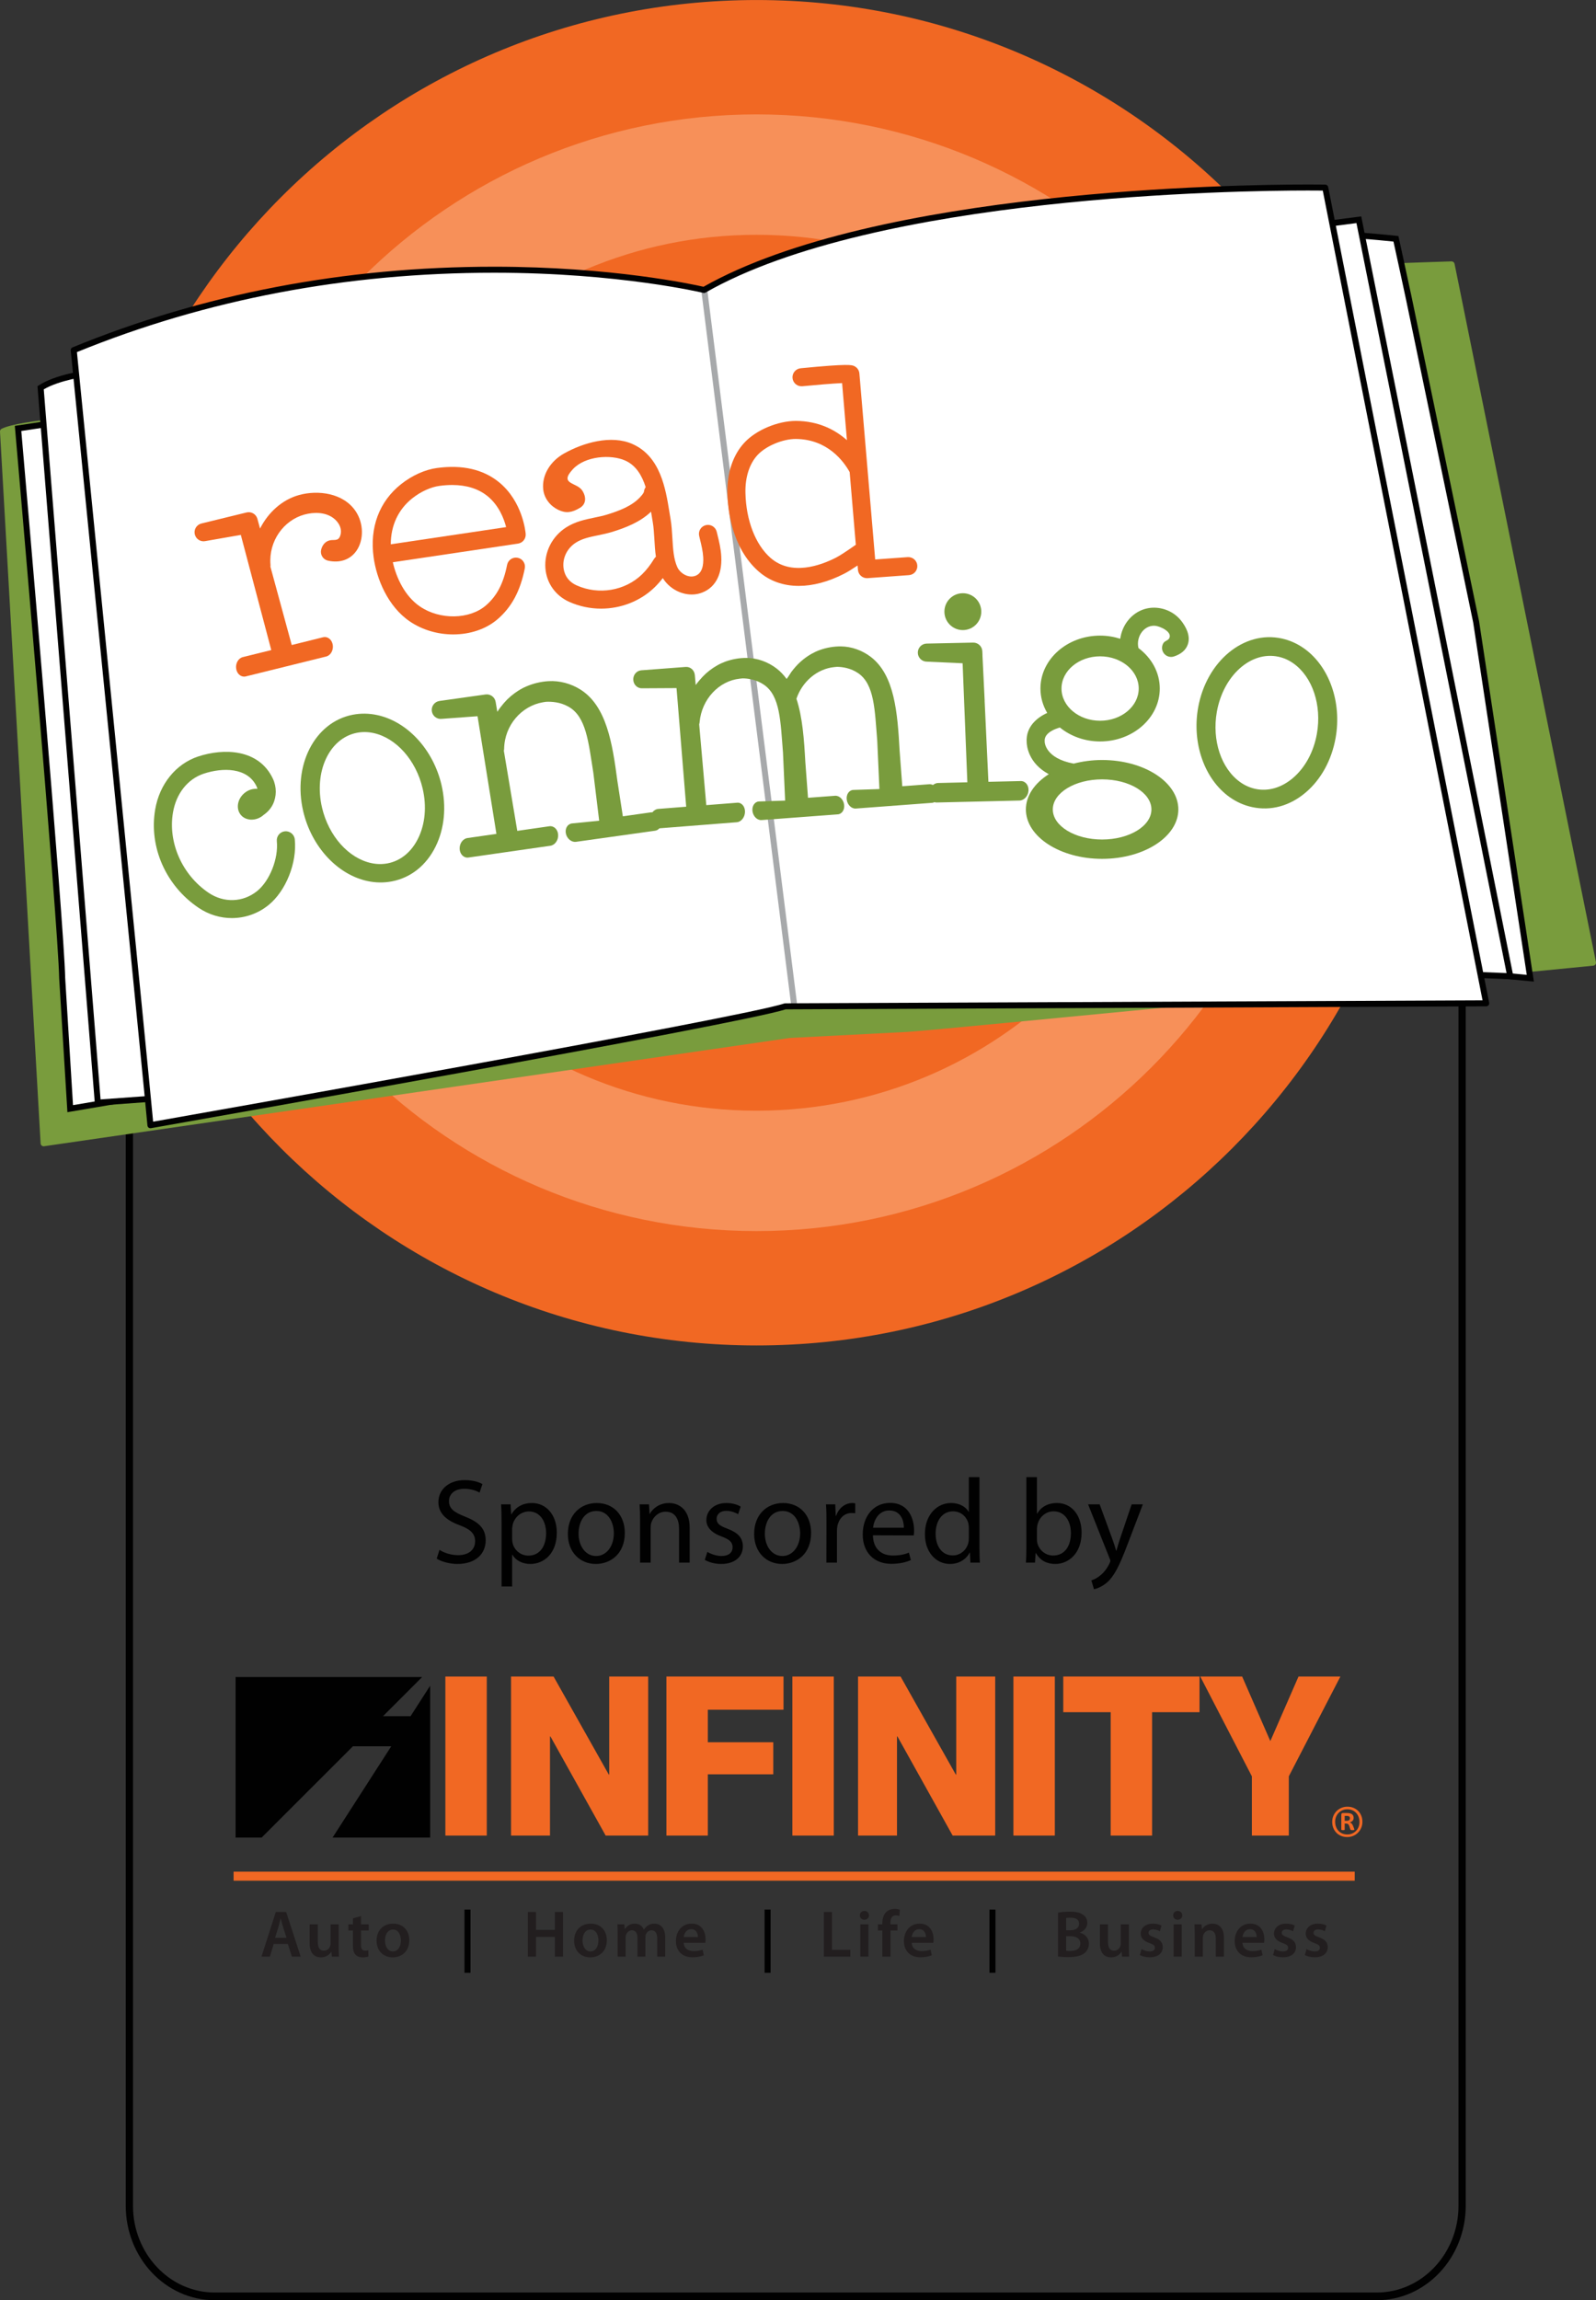 <?xml version="1.0" encoding="UTF-8"?>
<svg xmlns="http://www.w3.org/2000/svg" xmlns:xlink="http://www.w3.org/1999/xlink" width="265.25pt" height="382.1pt" viewBox="0 0 265.25 382.1" version="1.1">
<rect x="0" y="0" width="265.25" height="382.1" fill="#333333" stroke="none"/>
<defs>
<clipPath id="clip1">
  <path d="M 20 120 L 244 120 L 244 382.102 L 20 382.102 Z M 20 120 "/>
</clipPath>
<clipPath id="clip2">
  <path d="M 0 43 L 265.25 43 L 265.25 191 L 0 191 Z M 0 43 "/>
</clipPath>
</defs>
<g id="surface1">
<path style=" stroke:none;fill-rule:nonzero;fill:rgb(0.4%,0.4%,0.4%);fill-opacity:1;" d="M 73.039 257.457 C 73.82 257.957 74.938 258.336 76.141 258.336 C 77.918 258.336 78.961 257.414 78.961 256.035 C 78.961 254.797 78.238 254.055 76.418 253.375 C 74.219 252.574 72.859 251.414 72.859 249.535 C 72.859 247.434 74.598 245.871 77.219 245.871 C 78.578 245.871 79.602 246.191 80.18 246.531 L 79.699 247.953 C 79.281 247.691 78.379 247.312 77.16 247.312 C 75.32 247.312 74.617 248.414 74.617 249.336 C 74.617 250.598 75.438 251.215 77.301 251.938 C 79.578 252.836 80.719 253.914 80.719 255.895 C 80.719 257.977 79.199 259.797 76.02 259.797 C 74.719 259.797 73.297 259.395 72.578 258.914 "/>
<path style=" stroke:none;fill-rule:nonzero;fill:rgb(0.4%,0.4%,0.4%);fill-opacity:1;" d="M 85.117 255.637 C 85.117 255.875 85.141 256.137 85.199 256.355 C 85.5 257.574 86.578 258.414 87.82 258.414 C 89.68 258.414 90.762 256.898 90.762 254.676 C 90.762 252.734 89.762 251.074 87.898 251.074 C 86.699 251.074 85.559 251.914 85.219 253.234 C 85.18 253.477 85.117 253.738 85.117 253.953 Z M 83.359 253.055 C 83.359 251.816 83.34 250.816 83.277 249.895 L 84.859 249.895 L 84.957 251.555 L 85 251.555 C 85.699 250.355 86.859 249.676 88.418 249.676 C 90.781 249.676 92.539 251.656 92.539 254.598 C 92.539 258.074 90.398 259.797 88.141 259.797 C 86.84 259.797 85.738 259.238 85.16 258.277 L 85.117 258.277 L 85.117 263.535 L 83.359 263.535 "/>
<path style=" stroke:none;fill-rule:nonzero;fill:rgb(0.4%,0.4%,0.4%);fill-opacity:1;" d="M 99.078 258.477 C 100.758 258.477 102.02 256.898 102.02 254.695 C 102.02 253.055 101.199 250.996 99.117 250.996 C 97.059 250.996 96.156 252.914 96.156 254.758 C 96.156 256.879 97.359 258.477 99.059 258.477 Z M 99.02 259.797 C 96.418 259.797 94.379 257.879 94.379 254.816 C 94.379 251.574 96.52 249.676 99.18 249.676 C 101.961 249.676 103.84 251.695 103.84 254.637 C 103.84 258.238 101.34 259.797 99.039 259.797 "/>
<path style=" stroke:none;fill-rule:nonzero;fill:rgb(0.4%,0.4%,0.4%);fill-opacity:1;" d="M 106.379 252.516 C 106.379 251.496 106.359 250.695 106.297 249.895 L 107.859 249.895 L 107.957 251.477 L 108 251.477 C 108.477 250.574 109.598 249.676 111.199 249.676 C 112.539 249.676 114.621 250.477 114.621 253.797 L 114.621 259.578 L 112.859 259.578 L 112.859 253.996 C 112.859 252.438 112.281 251.117 110.617 251.117 C 109.48 251.117 108.578 251.938 108.258 252.914 C 108.18 253.137 108.137 253.453 108.137 253.738 L 108.137 259.578 L 106.379 259.578 "/>
<path style=" stroke:none;fill-rule:nonzero;fill:rgb(0.4%,0.4%,0.4%);fill-opacity:1;" d="M 117.559 257.797 C 118.098 258.117 119.02 258.477 119.898 258.477 C 121.16 258.477 121.758 257.855 121.758 257.035 C 121.758 256.195 121.258 255.734 119.977 255.258 C 118.219 254.613 117.398 253.676 117.398 252.516 C 117.398 250.953 118.68 249.676 120.738 249.676 C 121.719 249.676 122.578 249.938 123.098 250.277 L 122.68 251.535 C 122.301 251.316 121.598 250.977 120.699 250.977 C 119.66 250.977 119.098 251.574 119.098 252.297 C 119.098 253.113 119.66 253.477 120.918 253.953 C 122.578 254.574 123.461 255.414 123.461 256.879 C 123.461 258.598 122.117 259.797 119.859 259.797 C 118.797 259.797 117.816 259.52 117.137 259.117 "/>
<path style=" stroke:none;fill-rule:nonzero;fill:rgb(0.4%,0.4%,0.4%);fill-opacity:1;" d="M 130.039 258.477 C 131.719 258.477 132.98 256.898 132.98 254.695 C 132.98 253.055 132.16 250.996 130.078 250.996 C 128.02 250.996 127.117 252.914 127.117 254.758 C 127.117 256.879 128.316 258.477 130.02 258.477 Z M 129.98 259.797 C 127.379 259.797 125.336 257.879 125.336 254.816 C 125.336 251.574 127.477 249.676 130.137 249.676 C 132.918 249.676 134.801 251.695 134.801 254.637 C 134.801 258.238 132.301 259.797 130 259.797 "/>
<path style=" stroke:none;fill-rule:nonzero;fill:rgb(0.4%,0.4%,0.4%);fill-opacity:1;" d="M 137.359 252.914 C 137.359 251.773 137.34 250.797 137.277 249.895 L 138.816 249.895 L 138.898 251.797 L 138.961 251.797 C 139.398 250.496 140.477 249.676 141.66 249.676 C 141.84 249.676 141.977 249.695 142.137 249.734 L 142.137 251.375 C 141.938 251.355 141.758 251.336 141.52 251.336 C 140.277 251.336 139.398 252.273 139.156 253.578 C 139.117 253.836 139.098 254.113 139.098 254.414 L 139.098 259.578 L 137.34 259.578 "/>
<path style=" stroke:none;fill-rule:nonzero;fill:rgb(0.4%,0.4%,0.4%);fill-opacity:1;" d="M 150.219 253.777 C 150.238 252.676 149.758 250.914 147.797 250.914 C 146 250.914 145.238 252.555 145.098 253.777 Z M 145.078 255.035 C 145.117 257.418 146.617 258.398 148.379 258.398 C 149.641 258.398 150.418 258.176 151.059 257.918 L 151.379 259.156 C 150.758 259.438 149.68 259.777 148.137 259.777 C 145.18 259.777 143.379 257.797 143.379 254.898 C 143.379 251.957 145.117 249.656 147.938 249.656 C 151.098 249.656 151.918 252.438 151.918 254.215 C 151.918 254.578 151.898 254.855 151.859 255.059 "/>
<path style=" stroke:none;fill-rule:nonzero;fill:rgb(0.4%,0.4%,0.4%);fill-opacity:1;" d="M 161.02 253.836 C 161.02 253.598 160.996 253.316 160.938 253.074 C 160.68 251.977 159.719 251.055 158.398 251.055 C 156.578 251.055 155.496 252.652 155.496 254.773 C 155.496 256.758 156.477 258.379 158.359 258.379 C 159.539 258.379 160.617 257.574 160.938 256.273 C 160.996 256.035 161.02 255.797 161.02 255.516 Z M 162.781 245.371 L 162.781 257.074 C 162.781 257.938 162.801 258.914 162.859 259.574 L 161.277 259.574 L 161.199 257.898 L 161.16 257.898 C 160.617 258.977 159.457 259.797 157.879 259.797 C 155.539 259.797 153.719 257.816 153.719 254.875 C 153.699 251.637 155.719 249.676 158.059 249.676 C 159.559 249.676 160.559 250.375 160.98 251.137 L 161.02 251.137 L 161.02 245.371 "/>
<path style=" stroke:none;fill-rule:nonzero;fill:rgb(0.4%,0.4%,0.4%);fill-opacity:1;" d="M 172.336 255.695 C 172.336 255.918 172.359 256.137 172.398 256.336 C 172.738 257.559 173.777 258.398 175.039 258.398 C 176.898 258.398 177.98 256.898 177.98 254.676 C 177.98 252.715 176.98 251.055 175.098 251.055 C 173.898 251.055 172.777 251.895 172.438 253.215 C 172.379 253.438 172.336 253.676 172.336 253.957 Z M 170.578 245.375 L 172.336 245.375 L 172.336 251.438 L 172.379 251.438 C 172.996 250.355 174.117 249.676 175.68 249.676 C 178.078 249.676 179.758 251.676 179.758 254.598 C 179.758 258.078 177.559 259.797 175.398 259.797 C 173.996 259.797 172.898 259.258 172.156 257.977 L 172.117 257.977 L 172.016 259.578 L 170.496 259.578 C 170.559 258.918 170.578 257.938 170.578 257.078 "/>
<path style=" stroke:none;fill-rule:nonzero;fill:rgb(0.4%,0.4%,0.4%);fill-opacity:1;" d="M 182.758 249.895 L 184.855 255.617 C 185.098 256.258 185.336 257.016 185.496 257.598 L 185.539 257.598 C 185.719 257.016 185.918 256.277 186.156 255.578 L 188.078 249.895 L 189.938 249.895 L 187.297 256.797 C 186.039 260.117 185.176 261.816 183.977 262.879 C 183.098 263.617 182.258 263.918 181.816 264 L 181.375 262.52 C 181.816 262.398 182.398 262.117 182.918 261.656 C 183.398 261.277 183.977 260.598 184.398 259.699 C 184.477 259.52 184.539 259.398 184.539 259.277 C 184.539 259.176 184.496 259.039 184.398 258.836 L 180.836 249.895 "/>
<path style=" stroke:none;fill-rule:nonzero;fill:rgb(13.3%,11.8%,12.199%);fill-opacity:1;" d="M 47.617 321.902 L 47.035 320.074 C 46.891 319.625 46.77 319.117 46.66 318.691 L 46.637 318.691 C 46.527 319.117 46.406 319.637 46.285 320.074 L 45.715 321.902 Z M 45.492 322.922 L 44.855 325.027 L 43.457 325.027 L 45.836 317.613 L 47.562 317.613 L 49.973 325.027 L 48.508 325.027 L 47.836 322.922 "/>
<path style=" stroke:none;fill-rule:nonzero;fill:rgb(13.3%,11.8%,12.199%);fill-opacity:1;" d="M 56.285 323.422 C 56.285 324.059 56.309 324.586 56.328 325.027 L 55.152 325.027 L 55.086 324.223 L 55.055 324.223 C 54.82 324.598 54.293 325.148 53.324 325.148 C 52.359 325.148 51.465 324.566 51.465 322.816 L 51.465 319.668 L 52.82 319.668 L 52.82 322.586 C 52.82 323.477 53.105 324.047 53.82 324.047 C 54.371 324.047 54.723 323.672 54.855 323.32 C 54.91 323.211 54.934 323.059 54.934 322.902 L 54.934 319.668 L 56.285 319.668 "/>
<path style=" stroke:none;fill-rule:nonzero;fill:rgb(13.3%,11.8%,12.199%);fill-opacity:1;" d="M 59.992 318.293 L 59.992 319.668 L 61.277 319.668 L 61.277 320.68 L 59.992 320.68 L 59.992 323.047 C 59.992 323.707 60.168 324.035 60.684 324.035 C 60.926 324.035 61.059 324.027 61.211 323.98 L 61.234 325.004 C 61.035 325.082 60.672 325.148 60.254 325.148 C 59.75 325.148 59.344 324.98 59.09 324.707 C 58.793 324.398 58.66 323.906 58.66 323.199 L 58.66 320.68 L 57.902 320.68 L 57.902 319.668 L 58.66 319.668 L 58.66 318.668 "/>
<path style=" stroke:none;fill-rule:nonzero;fill:rgb(13.3%,11.8%,12.199%);fill-opacity:1;" d="M 63.984 322.352 C 63.984 323.387 64.5 324.168 65.316 324.168 C 66.086 324.168 66.625 323.418 66.625 322.332 C 66.625 321.496 66.25 320.527 65.328 320.527 C 64.371 320.527 63.984 321.461 63.984 322.352 M 68.023 322.297 C 68.023 324.27 66.637 325.148 65.27 325.148 C 63.766 325.148 62.586 324.113 62.586 322.387 C 62.586 320.625 63.742 319.547 65.359 319.547 C 66.953 319.547 68.023 320.668 68.023 322.297 "/>
<path style=" stroke:none;fill-rule:nonzero;fill:rgb(13.3%,11.8%,12.199%);fill-opacity:1;" d="M 89.082 317.613 L 89.082 320.582 L 92.219 320.582 L 92.219 317.613 L 93.57 317.613 L 93.57 325.027 L 92.219 325.027 L 92.219 321.758 L 89.082 321.758 L 89.082 325.027 L 87.73 325.027 L 87.73 317.613 "/>
<path style=" stroke:none;fill-rule:nonzero;fill:rgb(13.3%,11.8%,12.199%);fill-opacity:1;" d="M 96.816 322.352 C 96.816 323.387 97.332 324.168 98.145 324.168 C 98.918 324.168 99.457 323.418 99.457 322.332 C 99.457 321.496 99.082 320.527 98.156 320.527 C 97.199 320.527 96.816 321.461 96.816 322.352 M 100.852 322.297 C 100.852 324.27 99.465 325.148 98.102 325.148 C 96.594 325.148 95.418 324.113 95.418 322.387 C 95.418 320.625 96.574 319.547 98.191 319.547 C 99.785 319.547 100.852 320.668 100.852 322.297 "/>
<path style=" stroke:none;fill-rule:nonzero;fill:rgb(13.3%,11.8%,12.199%);fill-opacity:1;" d="M 102.656 321.266 C 102.656 320.648 102.633 320.133 102.613 319.668 L 103.766 319.668 L 103.832 320.461 L 103.867 320.461 C 104.121 320.043 104.602 319.547 105.516 319.547 C 106.219 319.547 106.77 319.945 107 320.535 L 107.023 320.535 C 107.211 320.242 107.43 320.02 107.672 319.867 C 107.98 319.656 108.32 319.547 108.773 319.547 C 109.652 319.547 110.555 320.152 110.555 321.867 L 110.555 325.027 L 109.234 325.027 L 109.234 322.066 C 109.234 321.176 108.926 320.648 108.277 320.648 C 107.816 320.648 107.477 320.977 107.332 321.363 C 107.289 321.484 107.266 321.66 107.266 321.812 L 107.266 325.027 L 105.945 325.027 L 105.945 321.926 C 105.945 321.176 105.648 320.648 105.02 320.648 C 104.516 320.648 104.176 321.043 104.043 321.406 C 104 321.551 103.977 321.703 103.977 321.859 L 103.977 325.027 L 102.656 325.027 "/>
<path style=" stroke:none;fill-rule:nonzero;fill:rgb(13.3%,11.8%,12.199%);fill-opacity:1;" d="M 115.988 321.781 C 116 321.285 115.781 320.469 114.879 320.469 C 114.043 320.469 113.688 321.23 113.633 321.781 Z M 113.633 322.727 C 113.668 323.695 114.414 324.113 115.285 324.113 C 115.91 324.113 116.352 324.016 116.77 323.871 L 116.969 324.797 C 116.504 324.992 115.867 325.137 115.098 325.137 C 113.359 325.137 112.336 324.07 112.336 322.43 C 112.336 320.945 113.238 319.547 114.953 319.547 C 116.691 319.547 117.266 320.977 117.266 322.156 C 117.266 322.41 117.242 322.605 117.219 322.727 "/>
<path style=" stroke:none;fill-rule:nonzero;fill:rgb(13.3%,11.8%,12.199%);fill-opacity:1;" d="M 136.922 317.613 L 138.273 317.613 L 138.273 323.895 L 141.32 323.895 L 141.32 325.027 L 136.922 325.027 "/>
<path style=" stroke:none;fill-rule:nonzero;fill:rgb(13.3%,11.8%,12.199%);fill-opacity:1;" d="M 142.98 319.668 L 144.336 319.668 L 144.336 325.023 L 142.98 325.023 Z M 144.422 318.172 C 144.422 318.57 144.125 318.898 143.652 318.898 C 143.203 318.898 142.902 318.57 142.902 318.172 C 142.902 317.754 143.215 317.438 143.664 317.438 C 144.125 317.438 144.41 317.754 144.422 318.172 "/>
<path style=" stroke:none;fill-rule:nonzero;fill:rgb(13.3%,11.8%,12.199%);fill-opacity:1;" d="M 146.645 325.027 L 146.645 320.68 L 145.914 320.68 L 145.914 319.668 L 146.645 319.668 L 146.645 319.438 C 146.645 318.746 146.832 318.051 147.293 317.613 C 147.688 317.238 148.219 317.094 148.691 317.094 C 149.055 317.094 149.34 317.16 149.547 317.227 L 149.461 318.273 C 149.305 318.219 149.129 318.172 148.879 318.172 C 148.207 318.172 147.984 318.734 147.984 319.395 L 147.984 319.668 L 149.152 319.668 L 149.152 320.68 L 147.996 320.68 L 147.996 325.027 "/>
<path style=" stroke:none;fill-rule:nonzero;fill:rgb(13.3%,11.8%,12.199%);fill-opacity:1;" d="M 153.883 321.781 C 153.895 321.285 153.672 320.469 152.77 320.469 C 151.934 320.469 151.582 321.23 151.527 321.781 Z M 151.527 322.727 C 151.562 323.695 152.309 324.113 153.18 324.113 C 153.805 324.113 154.246 324.016 154.664 323.871 L 154.863 324.797 C 154.398 324.992 153.762 325.137 152.992 325.137 C 151.254 325.137 150.23 324.07 150.23 322.43 C 150.23 320.945 151.133 319.547 152.848 319.547 C 154.586 319.547 155.16 320.977 155.16 322.156 C 155.16 322.41 155.137 322.605 155.113 322.727 "/>
<path style=" stroke:none;fill-rule:nonzero;fill:rgb(13.3%,11.8%,12.199%);fill-opacity:1;" d="M 177.188 324.047 C 177.363 324.082 177.594 324.082 177.902 324.082 C 178.77 324.082 179.551 323.762 179.551 322.848 C 179.551 321.98 178.789 321.629 177.859 321.629 L 177.188 321.629 Z M 177.188 320.648 L 177.879 320.648 C 178.824 320.648 179.344 320.207 179.344 319.582 C 179.344 318.879 178.816 318.559 177.957 318.559 C 177.562 318.559 177.328 318.578 177.188 318.609 Z M 175.844 317.723 C 176.273 317.633 177.055 317.559 177.824 317.559 C 178.816 317.559 179.441 317.688 179.938 318.031 C 180.398 318.305 180.707 318.785 180.707 319.426 C 180.707 320.109 180.277 320.727 179.477 321.023 L 179.477 321.055 C 180.258 321.254 180.973 321.867 180.973 322.883 C 180.973 323.543 180.684 324.059 180.266 324.422 C 179.738 324.871 178.871 325.105 177.504 325.105 C 176.758 325.105 176.195 325.051 175.844 325.004 "/>
<path style=" stroke:none;fill-rule:nonzero;fill:rgb(13.3%,11.8%,12.199%);fill-opacity:1;" d="M 187.613 323.422 C 187.613 324.059 187.637 324.586 187.66 325.027 L 186.48 325.027 L 186.414 324.223 L 186.383 324.223 C 186.152 324.598 185.625 325.148 184.656 325.148 C 183.688 325.148 182.797 324.566 182.797 322.816 L 182.797 319.668 L 184.148 319.668 L 184.148 322.586 C 184.148 323.477 184.434 324.047 185.152 324.047 C 185.699 324.047 186.051 323.672 186.184 323.32 C 186.238 323.211 186.262 323.059 186.262 322.902 L 186.262 319.668 L 187.613 319.668 "/>
<path style=" stroke:none;fill-rule:nonzero;fill:rgb(13.3%,11.8%,12.199%);fill-opacity:1;" d="M 189.715 323.773 C 190.012 323.961 190.594 324.168 191.078 324.168 C 191.672 324.168 191.938 323.914 191.938 323.562 C 191.938 323.199 191.719 323.023 191.059 322.781 C 190.012 322.43 189.582 321.859 189.582 321.219 C 189.582 320.273 190.363 319.547 191.605 319.547 C 192.199 319.547 192.719 319.691 193.039 319.867 L 192.762 320.812 C 192.543 320.68 192.102 320.504 191.629 320.504 C 191.145 320.504 190.883 320.746 190.883 321.078 C 190.883 321.418 191.133 321.574 191.816 321.824 C 192.797 322.168 193.234 322.66 193.246 323.453 C 193.246 324.434 192.488 325.137 191.066 325.137 C 190.418 325.137 189.836 324.984 189.441 324.762 "/>
<path style=" stroke:none;fill-rule:nonzero;fill:rgb(13.3%,11.8%,12.199%);fill-opacity:1;" d="M 195.051 319.668 L 196.402 319.668 L 196.402 325.023 L 195.051 325.023 Z M 196.492 318.172 C 196.492 318.57 196.195 318.898 195.719 318.898 C 195.27 318.898 194.973 318.57 194.973 318.172 C 194.973 317.754 195.281 317.438 195.73 317.438 C 196.195 317.438 196.48 317.754 196.492 318.172 "/>
<path style=" stroke:none;fill-rule:nonzero;fill:rgb(13.3%,11.8%,12.199%);fill-opacity:1;" d="M 198.559 321.266 C 198.559 320.648 198.535 320.133 198.516 319.668 L 199.691 319.668 L 199.758 320.473 L 199.789 320.473 C 200.031 320.055 200.617 319.547 201.508 319.547 C 202.441 319.547 203.41 320.152 203.41 321.848 L 203.41 325.027 L 202.059 325.027 L 202.059 322 C 202.059 321.23 201.77 320.648 201.035 320.648 C 200.496 320.648 200.121 321.035 199.977 321.441 C 199.934 321.551 199.91 321.715 199.91 321.867 L 199.91 325.027 L 198.559 325.027 "/>
<path style=" stroke:none;fill-rule:nonzero;fill:rgb(13.3%,11.8%,12.199%);fill-opacity:1;" d="M 208.855 321.781 C 208.867 321.285 208.645 320.469 207.742 320.469 C 206.906 320.469 206.555 321.23 206.5 321.781 Z M 206.5 322.727 C 206.535 323.695 207.281 324.113 208.152 324.113 C 208.777 324.113 209.219 324.016 209.637 323.871 L 209.836 324.797 C 209.371 324.992 208.734 325.137 207.965 325.137 C 206.227 325.137 205.203 324.07 205.203 322.43 C 205.203 320.945 206.105 319.547 207.82 319.547 C 209.559 319.547 210.133 320.977 210.133 322.156 C 210.133 322.41 210.109 322.605 210.086 322.727 "/>
<path style=" stroke:none;fill-rule:nonzero;fill:rgb(13.3%,11.8%,12.199%);fill-opacity:1;" d="M 211.855 323.773 C 212.156 323.961 212.738 324.168 213.223 324.168 C 213.816 324.168 214.078 323.914 214.078 323.562 C 214.078 323.199 213.859 323.023 213.199 322.781 C 212.156 322.43 211.727 321.859 211.727 321.219 C 211.727 320.273 212.508 319.547 213.75 319.547 C 214.344 319.547 214.859 319.691 215.18 319.867 L 214.906 320.812 C 214.684 320.68 214.246 320.504 213.773 320.504 C 213.289 320.504 213.023 320.746 213.023 321.078 C 213.023 321.418 213.277 321.574 213.957 321.824 C 214.938 322.168 215.379 322.66 215.391 323.453 C 215.391 324.434 214.629 325.137 213.211 325.137 C 212.562 325.137 211.977 324.984 211.582 324.762 "/>
<path style=" stroke:none;fill-rule:nonzero;fill:rgb(13.3%,11.8%,12.199%);fill-opacity:1;" d="M 217.137 323.773 C 217.434 323.961 218.02 324.168 218.5 324.168 C 219.098 324.168 219.359 323.914 219.359 323.562 C 219.359 323.199 219.141 323.023 218.48 322.781 C 217.434 322.43 217.004 321.859 217.004 321.219 C 217.004 320.273 217.785 319.547 219.031 319.547 C 219.625 319.547 220.141 319.691 220.461 319.867 L 220.184 320.812 C 219.965 320.68 219.523 320.504 219.051 320.504 C 218.566 320.504 218.305 320.746 218.305 321.078 C 218.305 321.418 218.559 321.574 219.238 321.824 C 220.219 322.168 220.656 322.66 220.668 323.453 C 220.668 324.434 219.91 325.137 218.492 325.137 C 217.84 325.137 217.258 324.984 216.863 324.762 "/>
<path style=" stroke:none;fill-rule:nonzero;fill:rgb(0.4%,0.4%,0.4%);fill-opacity:1;" d="M 77.195 327.711 L 78.195 327.711 L 78.195 317.211 L 77.195 317.211 Z M 77.195 327.711 "/>
<path style=" stroke:none;fill-rule:nonzero;fill:rgb(0.4%,0.4%,0.4%);fill-opacity:1;" d="M 127.07 327.711 L 128.07 327.711 L 128.07 317.211 L 127.07 317.211 Z M 127.07 327.711 "/>
<path style=" stroke:none;fill-rule:nonzero;fill:rgb(0.4%,0.4%,0.4%);fill-opacity:1;" d="M 164.445 327.711 L 165.445 327.711 L 165.445 317.211 L 164.445 317.211 Z M 164.445 327.711 "/>
<path style=" stroke:none;fill-rule:nonzero;fill:rgb(94.499%,40.799%,13.699%);fill-opacity:1;" d="M 74.02 304.918 L 80.902 304.918 L 80.902 278.5 L 74.02 278.5 Z M 74.02 304.918 "/>
<path style=" stroke:none;fill-rule:nonzero;fill:rgb(94.499%,40.799%,13.699%);fill-opacity:1;" d="M 84.934 278.496 L 92 278.496 L 101.176 294.781 L 101.25 294.781 L 101.25 278.496 L 107.727 278.496 L 107.727 304.918 L 100.66 304.918 L 91.48 288.453 L 91.406 288.453 L 91.406 304.918 L 84.934 304.918 "/>
<path style=" stroke:none;fill-rule:nonzero;fill:rgb(94.499%,40.799%,13.699%);fill-opacity:1;" d="M 110.754 278.496 L 130.219 278.496 L 130.219 284.012 L 117.637 284.012 L 117.637 289.414 L 128.516 289.414 L 128.516 294.742 L 117.637 294.742 L 117.637 304.918 L 110.754 304.918 "/>
<path style=" stroke:none;fill-rule:nonzero;fill:rgb(94.499%,40.799%,13.699%);fill-opacity:1;" d="M 131.691 304.918 L 138.574 304.918 L 138.574 278.5 L 131.691 278.5 Z M 131.691 304.918 "/>
<path style=" stroke:none;fill-rule:nonzero;fill:rgb(94.499%,40.799%,13.699%);fill-opacity:1;" d="M 142.605 278.496 L 149.672 278.496 L 158.848 294.781 L 158.922 294.781 L 158.922 278.496 L 165.398 278.496 L 165.398 304.918 L 158.328 304.918 L 149.152 288.453 L 149.078 288.453 L 149.078 304.918 L 142.605 304.918 "/>
<path style=" stroke:none;fill-rule:nonzero;fill:rgb(94.499%,40.799%,13.699%);fill-opacity:1;" d="M 168.426 304.918 L 175.309 304.918 L 175.309 278.5 L 168.426 278.5 Z M 168.426 304.918 "/>
<path style=" stroke:none;fill-rule:nonzero;fill:rgb(94.499%,40.799%,13.699%);fill-opacity:1;" d="M 199.355 284.422 L 191.473 284.422 L 191.473 304.918 L 184.59 304.918 L 184.59 284.422 L 176.711 284.422 L 176.711 278.496 L 199.355 278.496 "/>
<path style=" stroke:none;fill-rule:nonzero;fill:rgb(94.499%,40.799%,13.699%);fill-opacity:1;" d="M 214.195 295.078 L 214.195 304.918 L 208.059 304.918 L 208.059 295.078 L 199.48 278.496 L 206.441 278.496 L 211.125 289.227 L 215.809 278.496 L 222.77 278.496 "/>
<path style=" stroke:none;fill-rule:nonzero;fill:rgb(94.499%,40.799%,13.699%);fill-opacity:1;" d="M 224.352 302.035 C 224.352 301.98 224.344 301.93 224.328 301.883 C 224.312 301.84 224.285 301.797 224.246 301.762 C 224.203 301.723 224.148 301.699 224.078 301.68 C 224.012 301.66 223.926 301.648 223.82 301.648 L 223.484 301.648 L 223.484 302.461 L 223.805 302.461 C 224.012 302.461 224.156 302.422 224.234 302.344 C 224.312 302.266 224.352 302.164 224.352 302.035 M 225.09 303.914 C 225.09 303.93 225.086 303.949 225.078 303.961 C 225.078 303.973 225.062 303.984 225.039 303.992 C 225.02 304 224.988 304.004 224.945 304.008 C 224.902 304.012 224.844 304.016 224.77 304.016 C 224.707 304.016 224.656 304.012 224.613 304.008 C 224.57 304.004 224.535 303.996 224.512 303.984 C 224.484 303.973 224.461 303.961 224.445 303.941 C 224.43 303.926 224.418 303.898 224.41 303.867 L 224.266 303.398 C 224.203 303.219 224.137 303.094 224.051 303.023 C 223.969 302.953 223.84 302.918 223.672 302.918 L 223.484 302.918 L 223.484 303.902 C 223.484 303.941 223.469 303.973 223.441 303.988 C 223.41 304.008 223.332 304.016 223.215 304.016 C 223.09 304.016 223.012 304.008 222.973 303.988 C 222.938 303.973 222.922 303.941 222.922 303.902 L 222.922 301.449 C 222.922 301.363 222.941 301.297 222.984 301.246 C 223.027 301.195 223.09 301.172 223.18 301.172 L 223.891 301.172 C 224.078 301.172 224.238 301.188 224.371 301.223 C 224.508 301.258 224.621 301.309 224.711 301.379 C 224.797 301.449 224.863 301.531 224.906 301.633 C 224.949 301.73 224.969 301.844 224.969 301.969 C 224.969 302.184 224.91 302.352 224.789 302.469 C 224.676 302.586 224.52 302.672 224.324 302.719 C 224.43 302.754 224.531 302.816 224.621 302.902 C 224.715 302.988 224.797 303.117 224.867 303.289 L 225.039 303.742 C 225.074 303.836 225.09 303.895 225.09 303.914 M 225.938 302.672 C 225.938 302.352 225.887 302.062 225.785 301.801 C 225.684 301.539 225.543 301.316 225.363 301.129 C 225.184 300.945 224.973 300.801 224.727 300.703 C 224.48 300.598 224.215 300.551 223.934 300.551 C 223.625 300.551 223.348 300.605 223.098 300.719 C 222.848 300.828 222.633 300.977 222.453 301.168 C 222.277 301.352 222.141 301.574 222.043 301.82 C 221.945 302.07 221.898 302.332 221.898 302.613 C 221.898 302.93 221.949 303.223 222.051 303.48 C 222.152 303.746 222.293 303.969 222.473 304.156 C 222.652 304.34 222.863 304.48 223.105 304.582 C 223.352 304.68 223.617 304.73 223.906 304.73 C 224.215 304.73 224.496 304.68 224.746 304.566 C 224.996 304.457 225.211 304.305 225.387 304.117 C 225.566 303.93 225.699 303.711 225.797 303.465 C 225.891 303.215 225.938 302.953 225.938 302.672 M 226.43 302.633 C 226.43 302.988 226.367 303.32 226.234 303.625 C 226.105 303.934 225.926 304.203 225.699 304.43 C 225.473 304.66 225.203 304.84 224.898 304.969 C 224.59 305.098 224.258 305.164 223.906 305.164 C 223.539 305.164 223.199 305.102 222.895 304.973 C 222.59 304.848 222.324 304.676 222.105 304.449 C 221.887 304.227 221.715 303.961 221.59 303.652 C 221.469 303.344 221.406 303.008 221.406 302.645 C 221.406 302.293 221.473 301.961 221.602 301.652 C 221.73 301.344 221.91 301.078 222.137 300.848 C 222.363 300.625 222.629 300.445 222.938 300.316 C 223.246 300.184 223.578 300.121 223.934 300.121 C 224.301 300.121 224.637 300.18 224.941 300.309 C 225.246 300.434 225.512 300.609 225.734 300.836 C 225.953 301.055 226.125 301.324 226.246 301.629 C 226.371 301.934 226.43 302.27 226.43 302.633 "/>
<path style=" stroke:none;fill-rule:nonzero;fill:rgb(94.499%,40.799%,13.699%);fill-opacity:1;" d="M 38.82 312.414 L 225.152 312.414 L 225.152 310.914 L 38.82 310.914 Z M 38.82 312.414 "/>
<path style=" stroke:none;fill-rule:nonzero;fill:rgb(0.4%,0.4%,0.4%);fill-opacity:1;" d="M 68.234 285.086 L 63.652 285.086 L 70.152 278.586 L 39.152 278.586 L 39.152 305.25 L 43.484 305.25 L 58.652 290.086 L 65.023 290.086 L 55.273 305.25 L 71.488 305.25 L 71.488 280.027 "/>
<g clip-path="url(#clip1)" clip-rule="nonzero">
<path style=" stroke:none;fill-rule:nonzero;fill:rgb(0.4%,0.4%,0.4%);fill-opacity:1;" d="M 35.672 121.344 C 28.188 121.344 22.102 127.809 22.102 135.758 L 22.102 366.41 C 22.102 374.359 28.188 380.824 35.672 380.824 L 228.828 380.824 C 236.312 380.824 242.398 374.359 242.398 366.41 L 242.398 135.758 C 242.398 127.809 236.312 121.344 228.828 121.344 Z M 228.828 382.102 L 35.672 382.102 C 27.527 382.102 20.898 375.062 20.898 366.41 L 20.898 135.758 C 20.898 127.109 27.527 120.066 35.672 120.066 L 228.828 120.066 C 236.973 120.066 243.598 127.109 243.598 135.758 L 243.598 366.41 C 243.598 375.062 236.973 382.102 228.828 382.102 "/>
</g>
<path style=" stroke:none;fill-rule:nonzero;fill:rgb(94.499%,40.799%,13.699%);fill-opacity:1;" d="M 237.5 111.754 C 237.5 173.469 187.469 223.5 125.75 223.5 C 64.031 223.5 14 173.469 14 111.754 C 14 50.031 64.031 0.004 125.75 0.004 C 187.469 0.004 237.5 50.031 237.5 111.754 "/>
<path style=" stroke:none;fill-rule:nonzero;fill:rgb(96.5%,56.499%,34.9%);fill-opacity:1;" d="M 218.5 111.754 C 218.5 162.977 176.973 204.504 125.75 204.504 C 74.523 204.504 33 162.977 33 111.754 C 33 60.527 74.523 19.004 125.75 19.004 C 176.973 19.004 218.5 60.527 218.5 111.754 "/>
<path style=" stroke:none;fill-rule:nonzero;fill:rgb(94.499%,40.799%,13.699%);fill-opacity:1;" d="M 198.5 111.754 C 198.5 151.93 165.93 184.504 125.75 184.504 C 85.57 184.504 53 151.93 53 111.754 C 53 71.57 85.57 39.004 125.75 39.004 C 165.93 39.004 198.5 71.57 198.5 111.754 "/>
<g clip-path="url(#clip2)" clip-rule="nonzero">
<path style=" stroke:none;fill-rule:nonzero;fill:rgb(47.499%,61.2%,23.9%);fill-opacity:1;" d="M 241.742 43.82 C 241.691 43.578 241.492 43.426 241.234 43.418 C 240.996 43.426 217.402 44.176 211.211 44.672 C 205.02 45.164 19.066 68.684 17.223 68.918 C 16.656 68.949 3.336 69.691 0.277 71.223 C 0.098 71.309 -0.012 71.496 0 71.695 L 6.75 189.945 C 6.758 190.086 6.824 190.219 6.934 190.305 C 7.023 190.379 7.137 190.418 7.25 190.418 C 7.273 190.418 7.297 190.418 7.324 190.41 L 131.277 172.418 C 131.277 172.418 146.027 171.668 150.777 171.418 C 155.484 171.172 263.707 160.523 264.801 160.414 C 264.941 160.402 265.07 160.328 265.152 160.215 C 265.238 160.102 265.27 159.957 265.242 159.82 "/>
</g>
<path style=" stroke:none;fill-rule:nonzero;fill:rgb(100%,100%,100%);fill-opacity:1;" d="M 11.836 69.836 L 3 71.168 C 3 71.168 10.168 153.168 10.336 162.504 L 11.668 184.168 C 11.668 184.168 33.168 180.504 37.5 179.836 C 41.836 179.168 136 157.668 136 157.668 L 208.836 158.168 L 254.336 162.504 L 245.336 103.336 C 245.336 103.336 234.832 52.836 234.168 49.668 C 233.5 46.504 232 39.668 232 39.668 C 232 39.668 222.832 38.668 216.168 38.668 C 209.5 38.668 126.168 55.004 126.168 55.004 L 84.668 58.168 L 24.5 65.004 "/>
<path style=" stroke:none;fill-rule:nonzero;fill:rgb(0.4%,0.4%,0.4%);fill-opacity:1;" d="M 3.539 71.594 C 4.121 78.281 10.676 153.613 10.836 162.492 L 12.133 183.582 C 15.52 183.004 33.523 179.941 37.426 179.34 C 41.691 178.684 134.949 157.395 135.891 157.18 L 135.945 157.168 L 136.004 157.168 L 208.836 157.668 L 253.742 161.941 L 244.84 103.41 C 244.738 102.934 234.336 52.902 233.68 49.77 C 233.102 47.035 231.906 41.566 231.59 40.129 C 229.836 39.945 221.992 39.168 216.168 39.168 C 209.625 39.168 127.098 55.328 126.262 55.492 L 84.707 58.664 L 24.621 65.488 L 11.91 70.328 Z M 11.203 184.754 L 9.836 162.531 C 9.672 153.301 2.574 72.031 2.504 71.211 L 2.461 70.742 L 11.707 69.348 L 24.445 64.504 L 84.609 57.672 L 126.129 54.504 C 129.477 53.844 209.527 38.168 216.168 38.168 C 222.785 38.168 231.965 39.16 232.055 39.172 L 232.41 39.211 L 232.488 39.562 C 232.488 39.562 233.988 46.398 234.656 49.566 C 235.316 52.695 245.719 102.727 245.824 103.234 L 254.926 163.059 L 208.785 158.664 L 136.055 158.168 C 131.461 159.219 41.859 179.672 37.578 180.328 C 33.297 180.988 11.965 184.621 11.75 184.66 "/>
<path style=" stroke:none;fill-rule:nonzero;fill:rgb(100%,100%,100%);fill-opacity:1;" d="M 14.5 62.004 C 14.5 62.004 9.418 62.668 6.75 64.418 L 16.25 183.168 L 26.586 182.418 L 133.168 152.168 L 225.668 161.168 L 251 162.168 L 225.836 36.504 L 215.5 37.836 L 133.836 56.336 C 133.836 56.336 91 56.168 91.668 56.004 C 92.336 55.836 14.5 62.004 14.5 62.004 "/>
<path style=" stroke:none;fill-rule:nonzero;fill:rgb(0.4%,0.4%,0.4%);fill-opacity:1;" d="M 7.273 64.68 L 16.711 182.633 L 26.496 181.922 L 133.121 151.66 L 133.215 151.672 L 225.715 160.672 L 250.387 161.645 L 225.438 37.059 L 215.566 38.328 L 133.891 56.836 L 133.832 56.836 C 133.832 56.836 123.293 56.793 112.754 56.73 C 107.48 56.699 102.207 56.664 98.254 56.629 C 94.332 56.59 92.598 56.57 91.82 56.48 L 91.789 56.488 L 91.785 56.473 C 91.738 56.469 91.695 56.461 91.652 56.453 L 91.652 56.496 C 90.559 56.5 40.734 60.426 14.539 62.5 C 14.516 62.504 9.871 63.129 7.273 64.68 M 15.793 183.703 L 6.23 64.16 L 6.477 64 C 9.207 62.207 14.223 61.535 14.438 61.508 C 17.555 61.258 90.273 55.496 91.652 55.496 L 92.102 55.535 C 95.617 55.66 122.934 55.789 133.777 55.836 L 215.391 37.348 L 226.234 35.945 L 251.617 162.691 L 225.648 161.668 L 133.211 152.676 L 26.672 182.91 L 26.621 182.914 "/>
<path style=" stroke:none;fill-rule:nonzero;fill:rgb(100%,100%,100%);fill-opacity:1;" d="M 117 48.168 C 117 48.168 66.5 35.918 12.25 58.168 C 12.25 58.168 25 186.168 25 186.918 C 25 186.918 123 169.668 130.5 167.168 L 247 166.668 L 220.25 31.168 C 220.25 31.168 149 29.918 117 48.168 "/>
<path style=" stroke:none;fill-rule:nonzero;fill:rgb(65.5%,66.299%,67.099%);fill-opacity:1;" d="M 131.504 167.105 L 116.504 47.855 L 117.496 47.73 L 132.496 166.98 Z M 131.504 167.105 "/>
<path style=" stroke:none;fill-rule:nonzero;fill:rgb(0.4%,0.4%,0.4%);fill-opacity:1;" d="M 12.785 58.488 C 14.199 72.672 24.641 177.516 25.449 186.328 C 33.285 184.949 123.25 169.059 130.344 166.695 C 130.395 166.676 130.445 166.668 130.5 166.668 L 246.395 166.172 L 219.84 31.66 C 219.375 31.656 218.527 31.648 217.34 31.648 C 205.59 31.648 145.539 32.469 117.25 48.602 C 117.137 48.664 117.004 48.684 116.883 48.652 C 116.746 48.621 102.82 45.305 82.121 45.305 C 57.578 45.305 34.254 49.738 12.785 58.488 M 25 187.418 C 24.883 187.418 24.77 187.379 24.68 187.301 C 24.57 187.211 24.504 187.074 24.5 186.93 C 24.418 185.375 11.879 59.488 11.754 58.219 C 11.73 57.996 11.855 57.789 12.062 57.703 C 33.742 48.812 57.316 44.305 82.121 44.305 C 101.617 44.305 115.16 47.234 116.922 47.637 C 145.504 31.473 205.57 30.648 217.34 30.648 C 219.219 30.648 220.258 30.668 220.258 30.668 C 220.496 30.672 220.695 30.84 220.742 31.07 L 247.492 166.57 C 247.52 166.719 247.48 166.871 247.387 166.984 C 247.293 167.102 247.152 167.168 247.004 167.168 L 130.582 167.668 C 122.578 170.238 29.078 186.707 25.086 187.41 C 25.059 187.414 25.031 187.418 25 187.418 "/>
<path style=" stroke:none;fill-rule:nonzero;fill:rgb(94.499%,40.799%,13.699%);fill-opacity:1;" d="M 59.141 84.969 C 57.098 81.867 52.824 81.371 49.711 82.23 C 46.902 83 44.578 85.113 43.219 87.801 L 42.781 86.191 C 42.566 85.406 41.77 84.934 40.977 85.129 L 33.477 86.961 C 32.672 87.156 32.18 87.969 32.375 88.773 C 32.574 89.578 33.379 90.07 34.191 89.875 L 40.023 88.855 L 45.086 107.988 L 40.352 109.156 C 39.605 109.344 39.113 110.211 39.254 111.094 C 39.371 111.84 39.895 112.359 40.504 112.395 C 40.617 112.402 40.734 112.391 40.852 112.363 L 54.207 109.059 C 54.953 108.875 55.445 108.008 55.305 107.125 C 55.164 106.238 54.449 105.676 53.703 105.855 L 48.484 107.148 L 44.941 94.129 C 44.957 94.023 44.965 93.91 44.953 93.797 C 44.633 89.875 47.152 86.426 50.582 85.48 C 52.148 85.051 54.008 85.051 55.367 86.031 C 56.324 86.727 56.988 87.926 56.5 89.113 C 56.16 89.938 55.449 89.598 54.77 89.77 C 54.023 89.949 53.535 90.605 53.371 91.336 C 53.188 92.145 53.695 92.949 54.504 93.133 C 56.484 93.574 58.215 92.977 59.25 91.48 C 60.488 89.688 60.445 86.949 59.141 84.969 "/>
<path style=" stroke:none;fill-rule:nonzero;fill:rgb(94.499%,40.799%,13.699%);fill-opacity:1;" d="M 75.148 80.566 C 74.473 80.566 73.766 80.613 73.023 80.715 C 71.59 80.906 69.91 81.676 68.527 82.773 C 66.191 84.625 64.953 87.293 64.945 90.418 L 84.117 87.562 C 83.754 86.145 82.91 83.934 81 82.395 C 79.484 81.18 77.52 80.566 75.148 80.566 M 75.32 105.387 C 72.801 105.387 70.23 104.672 68.109 103.23 C 64.414 100.715 62.582 96.094 62.098 92.605 C 61.406 87.629 63.027 83.301 66.664 80.422 C 68.48 78.98 70.652 78.004 72.625 77.742 C 76.832 77.172 80.293 77.965 82.906 80.082 C 86.914 83.324 87.352 88.484 87.367 88.703 C 87.426 89.488 86.871 90.184 86.094 90.301 L 65.289 93.398 C 65.883 96.027 67.305 99.055 69.797 100.75 C 73.109 103.004 78.023 102.922 80.754 100.574 C 82.582 99 83.668 96.922 84.277 93.836 C 84.438 93.023 85.223 92.492 86.039 92.656 C 86.852 92.816 87.379 93.605 87.219 94.418 C 86.48 98.152 85.047 100.832 82.711 102.848 C 80.754 104.535 78.07 105.387 75.32 105.387 "/>
<path style=" stroke:none;fill-rule:nonzero;fill:rgb(94.499%,40.799%,13.699%);fill-opacity:1;" d="M 108.707 92.84 C 108.109 93.832 107.418 94.719 106.707 95.406 C 103.883 98.145 99.516 98.883 95.848 97.246 C 94.07 96.453 93.699 94.977 93.637 94.168 C 93.512 92.59 94.301 91.047 95.691 90.148 C 96.742 89.469 98.035 89.199 99.406 88.918 C 100.176 88.758 100.969 88.594 101.762 88.352 C 103.941 87.676 106.383 86.742 108.203 85 C 108.23 85.184 108.262 85.363 108.289 85.539 C 108.355 85.949 108.422 86.348 108.488 86.734 C 108.637 87.598 108.691 88.551 108.754 89.559 C 108.809 90.527 108.867 91.516 109.012 92.488 C 108.895 92.59 108.789 92.699 108.707 92.84 M 119.23 88.801 L 119.117 88.34 C 118.926 87.535 118.113 87.039 117.309 87.234 C 116.504 87.426 116.008 88.238 116.203 89.039 L 116.316 89.512 C 116.578 90.578 116.82 91.586 116.875 92.586 C 116.941 93.797 116.746 95.316 115.445 95.695 C 114.301 96.027 113.012 95.184 112.57 94.219 C 111.953 92.867 111.852 91.176 111.746 89.383 C 111.684 88.336 111.621 87.25 111.445 86.223 C 111.379 85.848 111.316 85.461 111.254 85.062 C 110.621 81.164 109.762 75.828 105.121 73.762 C 101.582 72.184 96.914 73.543 93.723 75.344 C 91.398 76.656 90.023 78.988 90.285 81.32 C 90.457 82.852 91.5 84.078 92.785 84.695 C 94.062 85.309 95.059 85.156 96.395 84.355 C 97.336 83.793 97.535 82.695 96.785 81.508 C 95.879 80.07 92.848 80.508 95.199 77.953 C 97.242 75.734 101.535 75.449 103.898 76.5 C 105.703 77.305 106.688 78.973 107.309 80.922 C 107.156 81.133 107.055 81.383 107.027 81.656 C 107.02 81.742 106.938 82.004 106.355 82.621 C 104.992 84.07 102.918 84.855 100.879 85.484 C 100.223 85.688 99.531 85.828 98.797 85.98 C 97.219 86.309 95.586 86.645 94.062 87.629 C 91.746 89.125 90.438 91.723 90.645 94.402 C 90.836 96.871 92.324 98.961 94.625 99.988 C 96.312 100.738 98.113 101.105 99.902 101.105 C 103.176 101.102 106.402 99.879 108.797 97.562 C 109.27 97.102 109.723 96.59 110.156 96.027 C 111.18 97.699 113.082 98.758 114.961 98.758 C 115.406 98.758 115.852 98.699 116.281 98.574 C 118.734 97.863 120.047 95.621 119.871 92.422 C 119.805 91.145 119.512 89.953 119.23 88.801 "/>
<path style=" stroke:none;fill-rule:nonzero;fill:rgb(94.499%,40.799%,13.699%);fill-opacity:1;" d="M 138.961 92.621 C 136.383 93.941 131.535 95.707 128.062 92.676 C 125.559 90.484 124 86.461 123.891 81.91 C 123.824 79.285 124.551 77.031 125.926 75.559 C 127.328 74.062 130.113 72.91 132.262 72.918 C 137.535 72.961 140.211 76.621 141.211 78.422 L 142.234 90.492 C 140.762 91.531 139.57 92.309 138.961 92.621 M 150.852 92.547 L 145.453 92.938 L 142.828 62.039 C 142.785 61.52 142.473 61.059 142.004 60.828 C 141.59 60.621 141.117 60.383 133.062 61.176 C 132.238 61.258 131.637 61.992 131.715 62.812 C 131.797 63.641 132.531 64.238 133.355 64.16 C 135.723 63.93 138.445 63.703 139.953 63.637 L 140.758 73.121 C 138.84 71.418 136.09 69.949 132.281 69.918 C 129.281 69.93 125.703 71.406 123.738 73.508 C 121.816 75.559 120.809 78.566 120.891 81.98 C 120.953 84.562 121.582 90.996 126.09 94.934 C 127.918 96.531 130.199 97.328 132.75 97.328 C 135.098 97.328 137.672 96.652 140.328 95.289 C 140.902 94.996 141.715 94.48 142.527 93.938 L 142.59 94.672 C 142.656 95.453 143.312 96.043 144.082 96.043 C 144.117 96.043 144.156 96.039 144.191 96.039 L 151.066 95.539 C 151.895 95.48 152.516 94.762 152.453 93.934 C 152.395 93.105 151.676 92.496 150.852 92.547 "/>
<path style=" stroke:none;fill-rule:nonzero;fill:rgb(47.499%,61.2%,23.9%);fill-opacity:1;" d="M 48.992 139.434 C 48.91 138.609 48.164 138.016 47.352 138.094 C 46.527 138.176 45.926 138.91 46.008 139.734 C 46.297 142.617 44.828 146.332 42.734 148.02 C 40.379 149.914 37.211 150.027 34.66 148.301 C 30.277 145.336 27.902 139.98 28.746 134.98 C 29.281 131.812 31.195 129.398 33.867 128.516 C 36.969 127.492 41.129 127.434 42.645 130.641 C 42.707 130.773 42.75 130.906 42.781 131.043 C 42.066 130.977 41.285 131.195 40.641 131.727 C 39.449 132.707 39.172 134.336 40.02 135.367 C 40.375 135.797 40.871 136.043 41.414 136.125 C 41.562 136.16 41.719 136.168 41.875 136.156 C 42.504 136.141 43.156 135.914 43.711 135.461 C 43.734 135.438 43.758 135.414 43.781 135.391 C 44.441 134.945 44.984 134.359 45.348 133.625 C 45.992 132.312 45.996 130.719 45.355 129.359 C 43.008 124.383 37.191 124.258 32.926 125.668 C 29.234 126.887 26.5 130.262 25.789 134.48 C 24.734 140.715 27.559 147.117 32.98 150.785 C 34.68 151.938 36.613 152.508 38.535 152.508 C 40.699 152.504 42.844 151.785 44.617 150.355 C 47.504 148.027 49.387 143.336 48.992 139.434 "/>
<path style=" stroke:none;fill-rule:nonzero;fill:rgb(47.499%,61.2%,23.9%);fill-opacity:1;" d="M 62.055 121.766 C 61.133 121.566 60.219 121.555 59.328 121.727 C 54.723 122.617 52.121 128.203 53.527 134.188 C 54.629 138.867 57.914 142.562 61.707 143.375 C 62.629 143.574 63.543 143.586 64.434 143.414 C 66.586 143 68.383 141.527 69.492 139.27 C 70.668 136.879 70.934 133.926 70.234 130.953 C 69.133 126.273 65.844 122.578 62.055 121.766 M 61.066 146.355 C 56.059 145.281 51.773 140.633 50.398 134.789 C 48.602 127.16 52.293 119.953 58.625 118.73 C 59.957 118.473 61.328 118.492 62.695 118.785 C 67.703 119.859 71.992 124.508 73.367 130.352 C 74.219 133.977 73.875 137.621 72.402 140.613 C 70.863 143.742 68.285 145.801 65.137 146.41 C 63.805 146.668 62.434 146.652 61.066 146.355 "/>
<path style=" stroke:none;fill-rule:nonzero;fill:rgb(47.499%,61.2%,23.9%);fill-opacity:1;" d="M 214.977 110.211 C 214.211 109.664 213.371 109.289 212.488 109.098 C 207.906 108.094 203.309 112.203 202.234 118.25 C 201.398 122.988 202.961 127.68 206.121 129.926 C 206.887 130.473 207.727 130.844 208.609 131.039 C 210.75 131.508 212.98 130.863 214.895 129.23 C 216.922 127.496 218.332 124.887 218.863 121.883 C 219.699 117.145 218.137 112.453 214.977 110.211 M 204.355 132.41 C 200.18 129.441 198.078 123.48 199.121 117.57 C 200.488 109.852 206.727 104.688 213.023 106.066 C 214.352 106.355 215.602 106.914 216.742 107.723 C 220.918 110.688 223.023 116.652 221.977 122.562 C 221.328 126.23 219.574 129.445 217.039 131.613 C 214.387 133.883 211.203 134.754 208.074 134.066 C 206.746 133.777 205.496 133.223 204.355 132.41 "/>
<path style=" stroke:none;fill-rule:nonzero;fill:rgb(47.499%,61.2%,23.9%);fill-opacity:1;" d="M 109.848 136.285 C 109.656 135.441 108.906 134.844 108.172 134.945 L 103.516 135.602 L 102.605 129.711 C 101.777 123.461 100.809 117.281 96.457 114.539 C 94.898 113.559 93.004 113.043 91.164 113.152 C 89.91 113.223 88.672 113.52 87.52 114.008 C 87.039 114.207 86.582 114.453 86.145 114.73 C 85.25 115.297 84.434 115.988 83.746 116.789 C 83.355 117.246 82.977 117.738 82.652 118.246 L 82.375 116.602 C 82.242 115.797 81.496 115.246 80.688 115.363 L 73.043 116.441 C 72.223 116.559 71.652 117.316 71.77 118.137 C 71.883 118.957 72.637 119.527 73.461 119.41 L 79.367 118.977 L 82.504 138.52 L 77.68 139.215 C 76.918 139.324 76.344 140.137 76.395 141.031 C 76.434 141.781 76.906 142.352 77.508 142.449 C 77.621 142.469 77.738 142.469 77.859 142.449 L 91.477 140.492 C 92.234 140.379 92.809 139.566 92.762 138.672 C 92.711 137.777 92.051 137.145 91.293 137.254 L 85.969 138.02 L 83.738 124.715 C 83.766 124.605 83.781 124.496 83.785 124.383 C 83.852 120.449 86.703 117.266 90.211 116.664 C 90.379 116.641 90.723 116.582 90.723 116.582 C 91.668 116.531 93.102 116.621 94.457 117.379 C 97.438 119.031 97.793 123.254 98.613 128.383 L 99.582 136.336 L 95.031 136.789 C 94.301 136.895 93.863 137.66 94.055 138.504 C 94.25 139.344 95 139.941 95.734 139.84 L 108.871 137.996 C 108.988 137.977 109.098 137.945 109.199 137.898 C 109.73 137.645 110.012 136.992 109.848 136.285 "/>
<path style=" stroke:none;fill-rule:nonzero;fill:rgb(47.499%,61.2%,23.9%);fill-opacity:1;" d="M 155.953 131.723 C 155.828 130.867 155.156 130.223 154.445 130.273 L 149.957 130.609 L 149.512 124.676 C 149.164 118.383 148.68 112.152 144.723 109.121 C 143.305 108.039 141.535 107.398 139.77 107.379 C 138.574 107.367 137.367 107.574 136.234 107.984 C 135.762 108.152 135.309 108.367 134.871 108.613 C 133.52 109.379 132.43 110.391 131.508 111.637 C 131.352 111.844 131.062 112.379 130.734 112.785 C 130.254 112.129 129.707 111.535 129.055 111.039 C 127.637 109.953 125.871 109.312 124.105 109.293 C 122.906 109.281 121.703 109.492 120.566 109.898 C 120.098 110.07 119.641 110.281 119.203 110.531 C 118.312 111.035 117.484 111.664 116.773 112.418 C 116.367 112.848 115.973 113.312 115.625 113.797 L 115.48 112.137 C 115.406 111.328 114.734 110.73 113.957 110.789 L 106.586 111.348 C 105.797 111.406 105.195 112.121 105.25 112.949 C 105.301 113.777 105.98 114.395 106.777 114.336 L 112.438 114.305 L 114.043 134.008 L 109.391 134.375 C 108.656 134.434 108.051 135.203 108.035 136.098 C 108.023 136.852 108.434 137.453 109 137.59 C 109.105 137.617 109.219 137.625 109.332 137.617 L 122.461 136.586 C 123.191 136.527 123.801 135.754 123.816 134.859 C 123.832 133.965 123.25 133.285 122.52 133.344 L 117.383 133.746 L 116.203 120.324 C 116.234 120.219 116.258 120.109 116.27 119.996 C 116.613 116.074 119.555 113.094 122.949 112.738 C 123.109 112.719 123.441 112.688 123.441 112.688 C 124.348 112.699 125.707 112.891 126.949 113.734 C 129.676 115.586 129.711 119.82 130.129 124.992 L 130.488 132.992 L 126.113 133.137 C 125.41 133.191 124.938 133.926 125.062 134.777 C 125.188 135.629 125.863 136.281 126.57 136.227 L 139.234 135.277 C 139.348 135.27 139.453 135.242 139.551 135.203 C 140.074 134.992 140.391 134.355 140.285 133.637 C 140.16 132.785 139.488 132.137 138.781 132.191 L 134.289 132.527 L 133.844 126.59 C 133.637 122.836 133.375 119.113 132.363 116.07 C 133.355 113.176 135.832 111.113 138.613 110.82 C 138.773 110.805 139.109 110.773 139.109 110.773 C 140.016 110.785 141.375 110.973 142.613 111.816 C 145.34 113.672 145.379 117.906 145.797 123.074 L 146.156 131.074 L 141.781 131.223 C 141.078 131.277 140.605 132.008 140.73 132.863 C 140.855 133.715 141.527 134.363 142.234 134.312 L 154.902 133.363 C 155.012 133.352 155.117 133.328 155.219 133.289 C 155.742 133.074 156.059 132.441 155.953 131.723 "/>
<path style=" stroke:none;fill-rule:nonzero;fill:rgb(47.499%,61.2%,23.9%);fill-opacity:1;" d="M 169.645 129.746 L 164.27 129.871 L 163.641 116.398 C 163.645 116.391 163.645 116.379 163.648 116.371 L 163.277 108.777 L 163.285 108.777 L 163.258 108.18 C 163.219 107.367 162.543 106.73 161.727 106.746 L 154.008 106.91 C 153.18 106.926 152.523 107.609 152.539 108.438 C 152.555 109.27 153.238 109.926 154.07 109.91 L 159.984 110.18 L 160.77 129.953 L 155.895 130.07 C 155.125 130.09 154.457 130.828 154.402 131.723 C 154.355 132.473 154.754 133.098 155.34 133.266 C 155.449 133.297 155.566 133.309 155.688 133.309 L 169.438 132.984 C 170.207 132.965 170.875 132.227 170.934 131.336 C 170.988 130.438 170.41 129.73 169.645 129.746 "/>
<path style=" stroke:none;fill-rule:nonzero;fill:rgb(47.499%,61.2%,23.9%);fill-opacity:1;" d="M 160.02 104.668 C 161.715 104.668 163.086 103.297 163.086 101.605 C 163.086 99.914 161.715 98.543 160.02 98.543 C 158.328 98.543 156.957 99.914 156.957 101.605 C 156.957 103.297 158.328 104.668 160.02 104.668 "/>
<path style=" stroke:none;fill-rule:nonzero;fill:rgb(47.499%,61.2%,23.9%);fill-opacity:1;" d="M 182.836 119.727 C 179.297 119.727 176.418 117.328 176.418 114.375 C 176.418 111.426 179.297 109.027 182.836 109.027 C 186.371 109.027 189.25 111.426 189.25 114.375 C 189.25 117.328 186.371 119.727 182.836 119.727 M 183.168 129.465 C 187.688 129.465 191.363 131.703 191.363 134.461 C 191.363 137.215 187.688 139.457 183.168 139.457 C 178.648 139.457 174.973 137.215 174.973 134.461 C 174.973 131.703 178.648 129.465 183.168 129.465 M 196.57 103.469 C 195.578 102.012 193.992 101.098 192.219 100.961 C 190.363 100.82 188.613 101.605 187.426 103.125 C 186.746 103.996 186.328 105.039 186.18 106.109 C 185.133 105.777 184.008 105.586 182.836 105.586 C 177.367 105.586 172.918 109.527 172.918 114.375 C 172.918 115.84 173.328 117.215 174.043 118.43 C 172.316 119.215 170.477 120.75 170.629 123.27 C 170.641 123.871 170.891 126.773 174.305 128.605 C 171.961 130.098 170.5 132.168 170.5 134.461 C 170.5 138.984 176.184 142.668 183.168 142.668 C 190.152 142.668 195.836 138.984 195.836 134.461 C 195.836 129.934 190.152 126.25 183.168 126.25 C 181.496 126.25 179.906 126.469 178.445 126.848 C 173.742 125.977 173.629 123.34 173.625 123.254 L 173.629 123.18 L 173.621 123.109 C 173.523 121.68 175.52 121.023 176.152 120.852 C 177.918 122.285 180.258 123.168 182.836 123.168 C 188.305 123.168 192.75 119.223 192.75 114.375 C 192.75 111.68 191.371 109.266 189.207 107.652 C 188.992 106.742 189.191 105.738 189.789 104.969 C 190.117 104.551 190.832 103.863 191.988 103.953 C 192.742 104.008 194.934 104.957 194.309 106.051 C 194.102 106.41 193.609 106.449 193.379 106.793 C 193.125 107.172 193.059 107.656 193.199 108.09 C 193.457 108.879 194.305 109.309 195.09 109.055 C 196.312 108.656 197.094 107.977 197.414 107.035 C 197.945 105.488 196.91 103.969 196.57 103.469 "/>
</g>
</svg>
